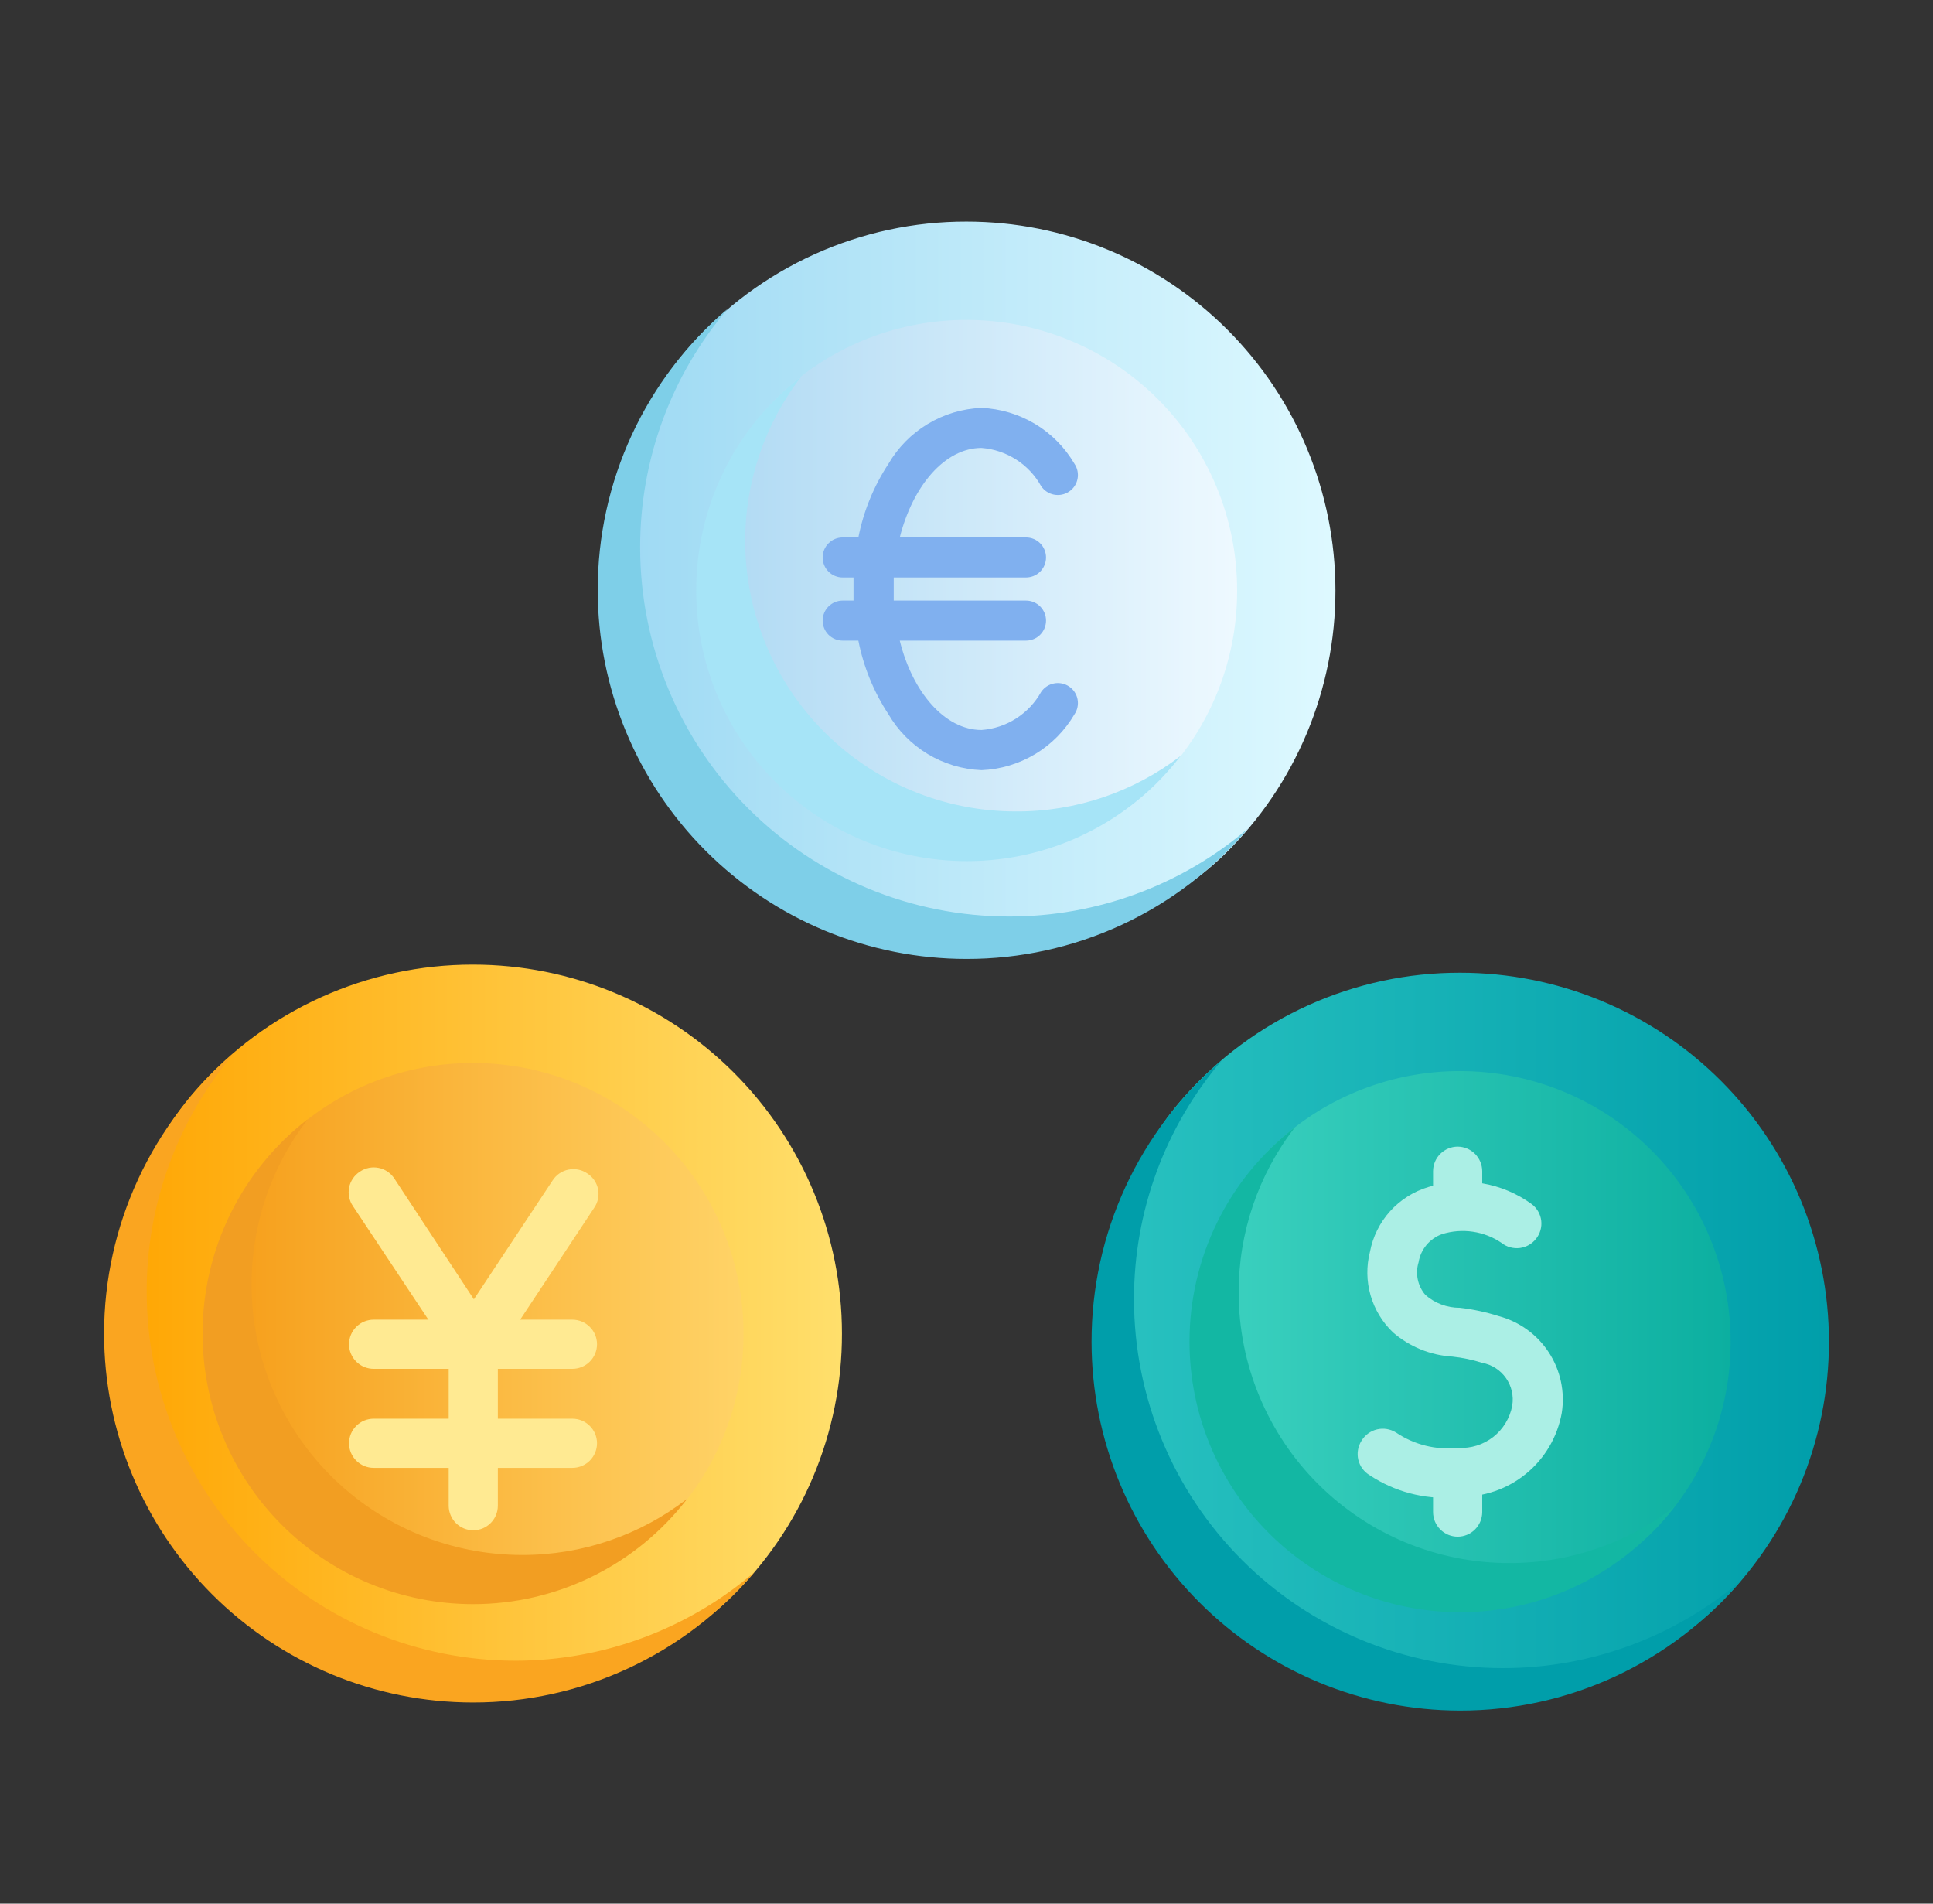 <svg width="65" height="64" viewBox="0 0 65 64" fill="none" xmlns="http://www.w3.org/2000/svg">
<rect x="0" y="0" width="65" height="64" fill="#333333" stroke="none"/>
<g id="Icon">
<g id="Group 3511">
<path id="Vector" d="M28.312 44.837C28.312 41.546 27.005 38.391 24.679 36.064C22.352 33.737 19.197 32.43 15.906 32.43C14.145 32.428 12.403 32.802 10.798 33.527C9.192 34.252 7.76 35.312 6.597 36.635C4.672 38.822 3.866 41.693 3.866 44.837C3.866 51.686 8.975 56.692 15.825 56.692C19.206 56.692 22.35 55.885 24.583 53.699C25.765 52.546 26.704 51.167 27.345 49.645C27.985 48.123 28.314 46.488 28.312 44.837Z" fill="url(#paint0_linear_6053_43668)"/>
<path id="Vector_2" d="M25.366 52.858C24.203 54.232 22.753 55.336 21.12 56.092C19.486 56.848 17.707 57.239 15.906 57.237C12.616 57.237 9.46 55.93 7.134 53.603C4.807 51.277 3.5 48.121 3.5 44.831C3.501 43.035 3.894 41.261 4.65 39.633C5.406 38.004 6.508 36.56 7.879 35.4C5.972 37.639 4.927 40.486 4.933 43.427C4.933 46.718 6.24 49.873 8.566 52.2C10.893 54.526 14.048 55.833 17.339 55.833C20.283 55.829 23.13 54.774 25.366 52.858Z" fill="#FAA520"/>
<path id="Vector_3" d="M25.001 44.837C25.001 43.642 24.767 42.459 24.31 41.355C23.853 40.251 23.183 39.248 22.339 38.402C21.494 37.557 20.491 36.887 19.388 36.429C18.284 35.972 17.101 35.737 15.906 35.737C13.637 35.733 11.449 36.582 9.776 38.115C7.954 39.779 7.125 42.123 7.125 44.785C7.125 49.807 11.04 53.485 16.063 53.485C18.882 53.485 21.236 52.667 22.907 50.654C24.262 49.026 25.003 46.973 25.001 44.854V44.837Z" fill="url(#paint1_linear_6053_43668)"/>
<path id="Vector_4" d="M23.11 50.387C22.262 51.491 21.171 52.385 19.922 52.999C18.672 53.614 17.299 53.932 15.907 53.931C14.712 53.931 13.529 53.695 12.425 53.238C11.321 52.781 10.318 52.11 9.474 51.265C8.629 50.42 7.959 49.417 7.503 48.313C7.046 47.209 6.811 46.025 6.812 44.831C6.811 43.439 7.13 42.066 7.743 40.817C8.356 39.568 9.248 38.477 10.35 37.627C9.122 39.219 8.457 41.173 8.459 43.183C8.459 44.379 8.695 45.562 9.153 46.666C9.611 47.77 10.281 48.774 11.127 49.618C11.973 50.463 12.977 51.133 14.082 51.589C15.186 52.045 16.37 52.279 17.565 52.278C19.572 52.281 21.523 51.616 23.11 50.387Z" fill="#F29E22"/>
<path id="Vector_5" d="M15.918 45.985C15.782 45.985 15.648 45.951 15.529 45.886C15.409 45.822 15.308 45.728 15.233 45.614L11.87 40.551C11.807 40.46 11.763 40.358 11.741 40.249C11.719 40.141 11.718 40.03 11.74 39.922C11.761 39.813 11.805 39.711 11.867 39.62C11.929 39.528 12.009 39.451 12.101 39.391C12.193 39.329 12.295 39.286 12.403 39.264C12.511 39.242 12.622 39.242 12.73 39.264C12.838 39.285 12.941 39.328 13.032 39.39C13.123 39.452 13.201 39.531 13.261 39.623L15.935 43.683L18.586 39.681C18.646 39.589 18.724 39.509 18.815 39.448C18.907 39.386 19.009 39.343 19.117 39.322C19.225 39.3 19.336 39.3 19.444 39.322C19.552 39.344 19.655 39.387 19.746 39.449C19.839 39.508 19.92 39.586 19.982 39.677C20.045 39.768 20.088 39.871 20.11 39.979C20.132 40.088 20.131 40.199 20.108 40.308C20.086 40.416 20.041 40.518 19.978 40.609L16.643 45.649C16.569 45.763 16.467 45.856 16.348 45.921C16.228 45.986 16.094 46.02 15.959 46.02L15.918 45.985Z" fill="#FFEA92"/>
<path id="Vector_6" d="M15.912 51.448C15.694 51.447 15.485 51.36 15.331 51.206C15.177 51.051 15.09 50.843 15.088 50.625V45.167C15.088 44.948 15.175 44.738 15.329 44.583C15.483 44.427 15.693 44.339 15.912 44.338C16.132 44.338 16.343 44.425 16.498 44.581C16.654 44.736 16.741 44.947 16.741 45.167V50.625C16.74 50.844 16.652 51.053 16.496 51.208C16.341 51.362 16.131 51.448 15.912 51.448Z" fill="#FFEA92"/>
<path id="Vector_7" d="M19.247 46.02H12.565C12.345 46.02 12.134 45.932 11.979 45.777C11.823 45.621 11.736 45.41 11.736 45.19C11.738 44.971 11.825 44.762 11.981 44.608C12.136 44.453 12.346 44.367 12.565 44.367H19.247C19.466 44.367 19.676 44.453 19.831 44.608C19.987 44.762 20.075 44.971 20.076 45.19C20.076 45.41 19.989 45.621 19.833 45.777C19.678 45.932 19.467 46.02 19.247 46.02Z" fill="#FFEA92"/>
<path id="Vector_8" d="M19.247 49.349H12.565C12.345 49.349 12.134 49.261 11.979 49.106C11.823 48.95 11.736 48.739 11.736 48.519C11.738 48.3 11.825 48.091 11.981 47.937C12.136 47.782 12.346 47.696 12.565 47.696H19.247C19.466 47.696 19.676 47.782 19.831 47.937C19.987 48.091 20.075 48.3 20.076 48.519C20.076 48.739 19.989 48.95 19.833 49.106C19.678 49.261 19.467 49.349 19.247 49.349Z" fill="#FFEA92"/>
<path id="Vector_9" d="M61.5 45.109C61.501 43.48 61.18 41.867 60.558 40.361C59.935 38.856 59.022 37.489 57.87 36.337C56.718 35.184 55.351 34.271 53.846 33.647C52.341 33.023 50.728 32.703 49.099 32.703C47.338 32.699 45.596 33.073 43.99 33.798C42.385 34.523 40.953 35.583 39.791 36.907C37.859 39.094 37.059 41.965 37.059 45.109C37.059 51.959 42.163 56.964 49.018 56.964C52.394 56.964 55.538 56.163 57.776 53.971C58.957 52.817 59.894 51.438 60.534 49.916C61.173 48.394 61.502 46.76 61.5 45.109Z" fill="url(#paint2_linear_6053_43668)"/>
<path id="Vector_10" d="M58.553 53.13C57.39 54.504 55.941 55.608 54.307 56.364C52.673 57.121 50.894 57.511 49.094 57.509C45.807 57.506 42.656 56.198 40.333 53.873C38.01 51.548 36.705 48.395 36.705 45.109C36.703 43.308 37.093 41.529 37.849 39.895C38.606 38.261 39.71 36.812 41.084 35.649C39.175 37.888 38.129 40.734 38.132 43.676C38.132 46.966 39.439 50.122 41.766 52.449C44.092 54.775 47.248 56.082 50.538 56.082C53.476 56.085 56.319 55.038 58.553 53.13Z" fill="#009EAA"/>
<path id="Vector_11" d="M58.194 45.109C58.194 43.915 57.96 42.731 57.503 41.627C57.046 40.523 56.377 39.52 55.532 38.675C54.688 37.83 53.685 37.159 52.581 36.702C51.477 36.245 50.294 36.009 49.099 36.009C46.828 36.005 44.638 36.853 42.963 38.387C41.142 40.052 40.318 42.395 40.318 45.057C40.318 50.08 44.233 53.757 49.256 53.757C52.069 53.757 54.429 52.939 56.1 50.927C57.454 49.297 58.194 47.245 58.194 45.127V45.109Z" fill="url(#paint3_linear_6053_43668)"/>
<path id="Vector_12" d="M56.303 50.659C55.453 51.763 54.361 52.657 53.111 53.271C51.861 53.886 50.486 54.205 49.093 54.203C46.681 54.203 44.368 53.245 42.663 51.539C40.957 49.834 39.999 47.52 39.999 45.108C39.997 43.716 40.316 42.341 40.931 41.091C41.545 39.841 42.439 38.749 43.543 37.899C42.312 39.489 41.647 41.445 41.652 43.456C41.652 45.867 42.61 48.181 44.316 49.886C46.021 51.592 48.334 52.55 50.746 52.55C52.757 52.555 54.712 51.89 56.303 50.659Z" fill="#13B7A3"/>
<path id="Vector_13" d="M48.885 50.347C47.887 50.413 46.895 50.15 46.061 49.599C45.965 49.542 45.881 49.467 45.815 49.378C45.749 49.288 45.701 49.186 45.675 49.078C45.649 48.97 45.645 48.857 45.664 48.748C45.682 48.638 45.722 48.533 45.782 48.439C45.839 48.344 45.915 48.261 46.004 48.195C46.094 48.129 46.196 48.082 46.304 48.056C46.412 48.03 46.524 48.026 46.633 48.044C46.743 48.062 46.848 48.102 46.942 48.16C47.556 48.576 48.299 48.759 49.036 48.677C49.46 48.702 49.878 48.572 50.213 48.31C50.547 48.048 50.774 47.673 50.851 47.256C50.905 46.931 50.829 46.597 50.639 46.328C50.449 46.059 50.161 45.875 49.836 45.817C49.512 45.714 49.178 45.644 48.839 45.608C48.103 45.564 47.401 45.279 46.844 44.797C46.485 44.455 46.224 44.024 46.087 43.548C45.95 43.072 45.943 42.568 46.066 42.088C46.162 41.579 46.396 41.106 46.743 40.721C47.09 40.337 47.536 40.055 48.032 39.907C48.617 39.725 49.237 39.682 49.842 39.783C50.446 39.884 51.018 40.125 51.513 40.487C51.599 40.553 51.671 40.636 51.725 40.731C51.779 40.825 51.813 40.93 51.826 41.038C51.839 41.146 51.83 41.255 51.8 41.36C51.77 41.465 51.72 41.562 51.652 41.647C51.585 41.733 51.502 41.804 51.407 41.858C51.313 41.911 51.209 41.945 51.101 41.958C50.993 41.971 50.884 41.962 50.779 41.933C50.675 41.904 50.577 41.854 50.492 41.786C50.202 41.589 49.872 41.46 49.525 41.409C49.179 41.358 48.825 41.386 48.491 41.49C48.287 41.563 48.106 41.689 47.967 41.856C47.829 42.022 47.737 42.222 47.702 42.436C47.644 42.623 47.635 42.821 47.674 43.013C47.714 43.205 47.801 43.383 47.928 43.532C48.248 43.815 48.661 43.969 49.088 43.967C49.529 44.017 49.964 44.11 50.387 44.245C51.083 44.428 51.687 44.863 52.08 45.465C52.473 46.067 52.629 46.794 52.516 47.505C52.372 48.306 51.948 49.029 51.318 49.545C50.689 50.061 49.896 50.335 49.082 50.318L48.885 50.347Z" fill="#ABEFE5"/>
<path id="Vector_14" d="M49.842 39.373V40.486H48.189V39.373C48.19 39.154 48.278 38.944 48.434 38.79C48.589 38.636 48.799 38.549 49.018 38.549C49.236 38.551 49.445 38.638 49.599 38.792C49.753 38.946 49.84 39.155 49.842 39.373Z" fill="#ABEFE5"/>
<path id="Vector_15" d="M48.189 49.094H49.842V50.834C49.842 51.053 49.755 51.263 49.601 51.418C49.447 51.574 49.237 51.662 49.018 51.663C48.798 51.663 48.587 51.576 48.432 51.42C48.276 51.265 48.189 51.054 48.189 50.834V49.094Z" fill="#ABEFE5"/>
<path id="Vector_16" d="M44.906 19.85C44.904 16.561 43.597 13.407 41.27 11.081C38.944 8.756 35.789 7.45 32.5 7.45C30.738 7.447 28.997 7.821 27.391 8.547C25.786 9.272 24.354 10.331 23.191 11.655C21.265 13.841 20.459 16.706 20.459 19.85C20.459 26.706 25.569 31.711 32.419 31.711C35.8 31.711 38.944 30.905 41.182 28.718C42.363 27.563 43.3 26.183 43.94 24.66C44.579 23.137 44.908 21.502 44.906 19.85Z" fill="url(#paint4_linear_6053_43668)"/>
<path id="Vector_17" d="M41.96 27.86C40.797 29.235 39.347 30.338 37.714 31.095C36.08 31.851 34.3 32.242 32.5 32.239C30.871 32.239 29.258 31.918 27.753 31.295C26.248 30.671 24.881 29.757 23.73 28.605C22.578 27.453 21.665 26.085 21.042 24.58C20.419 23.075 20.099 21.462 20.1 19.833C20.098 18.034 20.488 16.256 21.244 14.624C21.999 12.991 23.101 11.543 24.473 10.379C22.566 12.618 21.521 15.465 21.526 18.406C21.526 21.697 22.834 24.852 25.16 27.179C27.487 29.505 30.642 30.812 33.933 30.812C36.874 30.816 39.721 29.769 41.96 27.86Z" fill="#7ECFE8"/>
<path id="Vector_18" d="M41.6 19.85C41.6 18.655 41.365 17.472 40.907 16.368C40.45 15.264 39.78 14.262 38.934 13.417C38.089 12.572 37.086 11.903 35.982 11.446C34.878 10.989 33.695 10.755 32.5 10.755C30.231 10.752 28.043 11.6 26.369 13.133C24.548 14.798 23.719 17.141 23.719 19.803C23.719 24.826 27.634 28.503 32.662 28.503C35.475 28.503 37.836 27.68 39.501 25.673C40.857 24.045 41.6 21.992 41.6 19.873V19.85Z" fill="url(#paint5_linear_6053_43668)"/>
<path id="Vector_19" d="M39.709 25.407C38.861 26.511 37.771 27.405 36.521 28.02C35.272 28.634 33.898 28.953 32.506 28.95C31.311 28.95 30.128 28.715 29.024 28.257C27.92 27.8 26.918 27.13 26.073 26.285C25.228 25.439 24.559 24.436 24.102 23.332C23.645 22.228 23.41 21.045 23.411 19.85C23.41 18.458 23.729 17.084 24.343 15.835C24.958 14.586 25.852 13.495 26.955 12.646C25.723 14.236 25.055 16.191 25.058 18.203C25.065 20.612 26.026 22.921 27.732 24.623C29.438 26.324 31.749 27.28 34.159 27.28C36.166 27.29 38.119 26.631 39.709 25.407Z" fill="#A6E4F7"/>
<path id="Vector_20" d="M35.951 23.081C35.803 22.98 35.62 22.943 35.444 22.977C35.268 23.01 35.113 23.112 35.011 23.26C34.81 23.624 34.52 23.931 34.17 24.155C33.82 24.379 33.419 24.512 33.005 24.542C31.775 24.542 30.685 23.278 30.256 21.538H34.501C34.68 21.538 34.851 21.467 34.977 21.341C35.103 21.215 35.174 21.043 35.174 20.865C35.174 20.686 35.103 20.515 34.977 20.389C34.851 20.263 34.68 20.192 34.501 20.192H30.053C30.053 20.064 30.053 19.931 30.053 19.803C30.053 19.676 30.053 19.543 30.053 19.415H34.501C34.68 19.415 34.851 19.344 34.977 19.218C35.103 19.092 35.174 18.921 35.174 18.742C35.174 18.564 35.103 18.392 34.977 18.266C34.851 18.14 34.68 18.069 34.501 18.069H30.256C30.696 16.329 31.775 15.059 33.005 15.059C33.42 15.091 33.82 15.225 34.171 15.45C34.521 15.674 34.81 15.983 35.011 16.347C35.113 16.495 35.268 16.597 35.444 16.63C35.62 16.664 35.803 16.627 35.951 16.526C36.099 16.427 36.201 16.272 36.234 16.097C36.268 15.922 36.231 15.74 36.131 15.593C35.809 15.043 35.354 14.582 34.808 14.254C34.261 13.926 33.642 13.74 33.005 13.713C32.366 13.738 31.744 13.924 31.197 14.254C30.649 14.583 30.194 15.046 29.873 15.598C29.38 16.349 29.037 17.188 28.864 18.069H28.336C28.157 18.069 27.986 18.14 27.86 18.266C27.734 18.392 27.663 18.564 27.663 18.742C27.663 18.921 27.734 19.092 27.86 19.218C27.986 19.344 28.157 19.415 28.336 19.415H28.701C28.701 19.543 28.701 19.676 28.701 19.803C28.701 19.931 28.701 20.059 28.701 20.192H28.336C28.157 20.192 27.986 20.263 27.86 20.389C27.734 20.515 27.663 20.686 27.663 20.865C27.663 21.043 27.734 21.215 27.86 21.341C27.986 21.467 28.157 21.538 28.336 21.538H28.864C29.037 22.419 29.38 23.258 29.873 24.009C30.195 24.56 30.65 25.022 31.198 25.352C31.745 25.681 32.366 25.867 33.005 25.893C33.642 25.867 34.261 25.681 34.808 25.353C35.354 25.025 35.809 24.564 36.131 24.014C36.231 23.867 36.268 23.685 36.234 23.51C36.201 23.335 36.099 23.18 35.951 23.081Z" fill="#80B0EF"/>
</g>
</g>
<defs>
<linearGradient id="paint0_linear_6053_43668" x1="3.866" y1="44.558" x2="28.312" y2="44.558" gradientUnits="userSpaceOnUse">
<stop stop-color="#FFA501"/>
<stop offset="1" stop-color="#FFDF6C"/>
</linearGradient>
<linearGradient id="paint1_linear_6053_43668" x1="7.125" y1="44.605" x2="25.001" y2="44.605" gradientUnits="userSpaceOnUse">
<stop stop-color="#F69D18"/>
<stop offset="1" stop-color="#FFD367"/>
</linearGradient>
<linearGradient id="paint2_linear_6053_43668" x1="37.059" y1="44.836" x2="61.5" y2="44.836" gradientUnits="userSpaceOnUse">
<stop stop-color="#29C2C0"/>
<stop offset="1" stop-color="#009EAA"/>
</linearGradient>
<linearGradient id="paint3_linear_6053_43668" x1="40.318" y1="44.877" x2="58.194" y2="44.877" gradientUnits="userSpaceOnUse">
<stop stop-color="#3DD2C0"/>
<stop offset="1" stop-color="#0CAFA0"/>
</linearGradient>
<linearGradient id="paint4_linear_6053_43668" x1="20.459" y1="19.578" x2="44.906" y2="19.578" gradientUnits="userSpaceOnUse">
<stop stop-color="#9DD9F3"/>
<stop offset="1" stop-color="#DEF9FF"/>
</linearGradient>
<linearGradient id="paint5_linear_6053_43668" x1="23.719" y1="19.624" x2="41.6" y2="19.624" gradientUnits="userSpaceOnUse">
<stop stop-color="#AED9F3"/>
<stop offset="1" stop-color="#EEF9FF"/>
</linearGradient>
</defs>
</svg>
